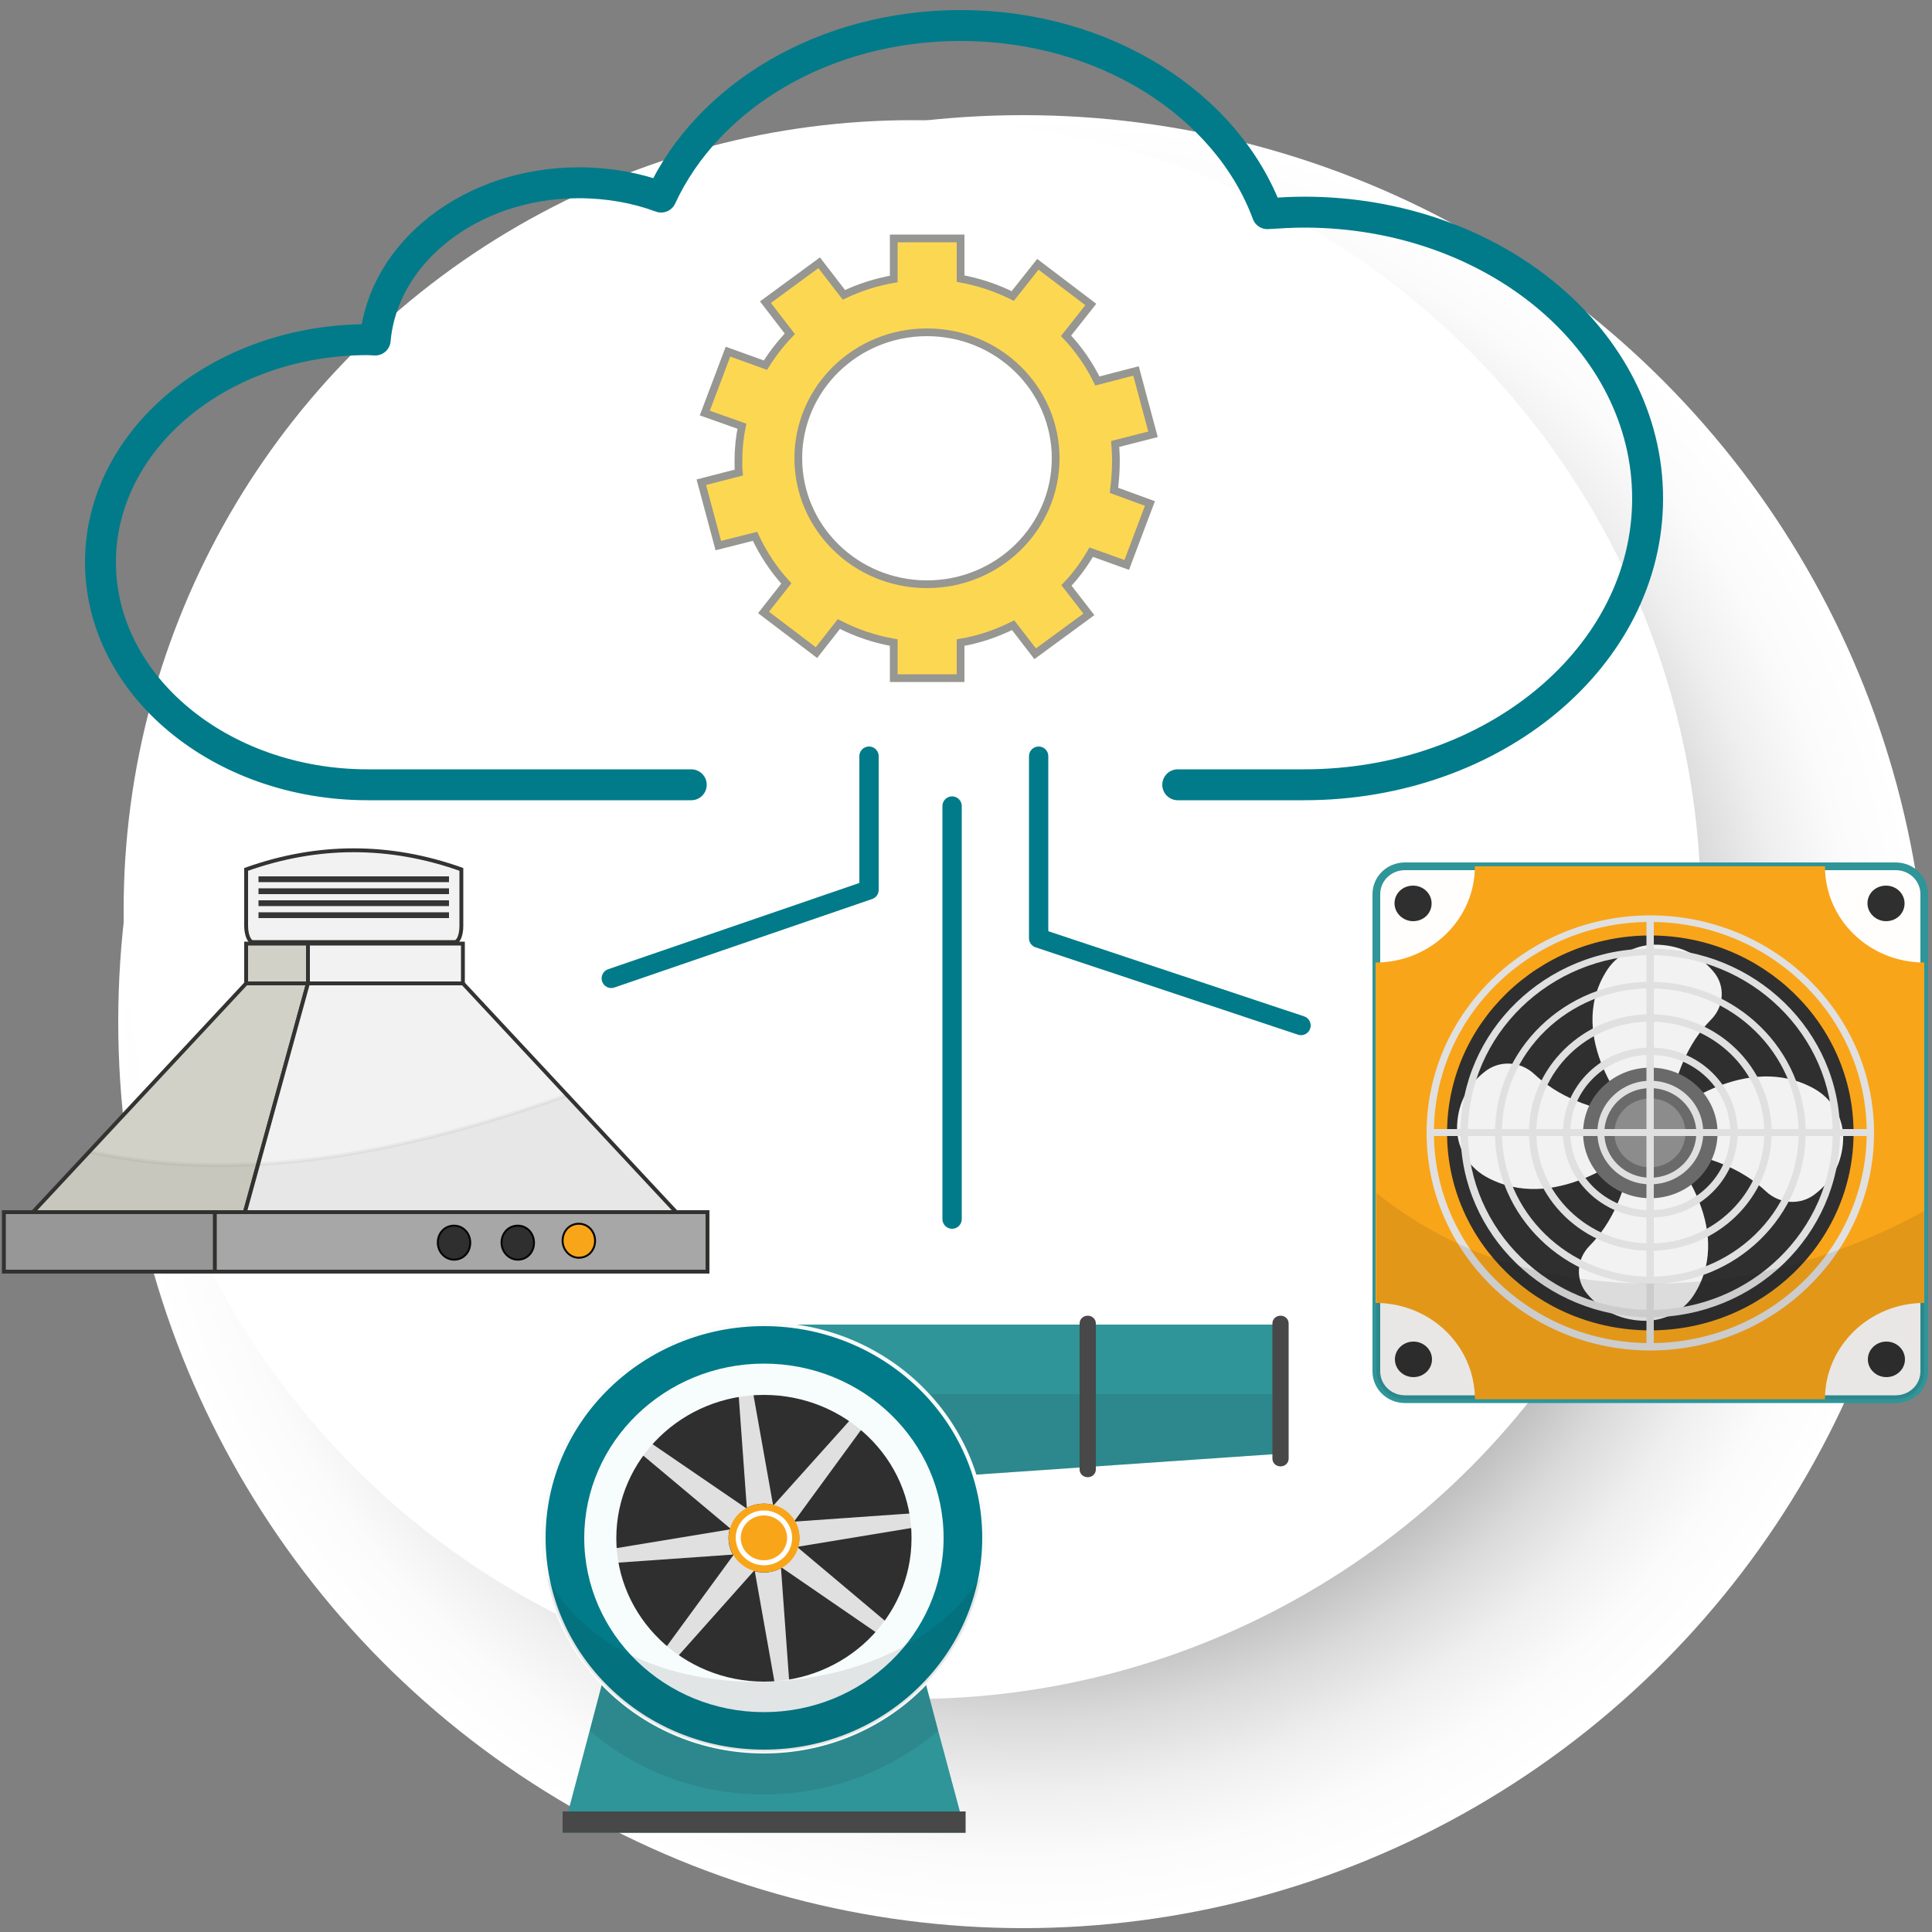 <svg xmlns="http://www.w3.org/2000/svg" xmlns:xlink="http://www.w3.org/1999/xlink" id="&#x421;&#x43B;&#x43E;&#x439;_1" x="0px" y="0px" viewBox="0 0 500 500" style="enable-background:new 0 0 500 500;" xml:space="preserve">
<rect x="0" y="0" width="500" height="500" fill="#808080" stroke="none"/>
<style type="text/css">
	.st0{fill:url(#SVGID_1_);}
	.st1{fill:#FFFFFF;}
	.st2{fill:none;stroke:#FCF6E7;stroke-width:2;stroke-linecap:round;stroke-linejoin:round;stroke-miterlimit:10;}
	.st3{fill:none;stroke:#017B89;stroke-width:8;stroke-linecap:round;stroke-linejoin:round;stroke-miterlimit:10;}
	.st4{fill:none;stroke:#017B89;stroke-width:5;stroke-linecap:round;stroke-linejoin:round;stroke-miterlimit:10;}
	.st5{fill:#FFFEFD;stroke:#2F9599;stroke-width:2;stroke-miterlimit:10;}
	.st6{fill:#F9A51A;}
	.st7{fill:#2F2F2F;}
	.st8{fill:#F2F2F2;}
	.st9{fill:#6A6A6A;}
	.st10{fill:#8C8C8C;}
	.st11{fill:#E0E0E0;}
	.st12{opacity:0.1;fill:#1D1D1B;enable-background:new    ;}
	.st13{fill:#2F9599;}
	.st14{fill:#484848;}
	.st15{fill:#017B89;stroke:#FAFCFC;stroke-miterlimit:10;}
	.st16{fill:#2D2D2D;}
	.st17{fill:#D3D3D3;}
	.st18{fill:#F7FCFC;}
	.st19{fill:#FCD751;stroke:#969692;stroke-width:2;stroke-miterlimit:10;}
	.st20{fill:#D1D1C7;stroke:#333332;stroke-miterlimit:10;}
	.st21{fill:#F2F2F2;stroke:#333332;stroke-miterlimit:10;}
	.st22{fill:#9E9E9E;stroke:#333332;stroke-miterlimit:10;}
	.st23{fill:#AFAFAF;stroke:#333332;stroke-miterlimit:10;}
	.st24{opacity:5.000000e-02;stroke:#333332;stroke-miterlimit:10;}
	.st25{fill:#353535;}
	.st26{fill:#2F2F2F;stroke:#050505;stroke-width:0.5;stroke-miterlimit:10;}
	.st27{fill:#F9A51A;stroke:#050505;stroke-width:0.5;stroke-miterlimit:10;}
</style>
<g>
	<g>
		
			<radialGradient id="SVGID_1_" cx="-1729.184" cy="360.992" r="23.279" gradientTransform="matrix(-10.06 0 0 -10.078 -17130.961 3902.583)" gradientUnits="userSpaceOnUse">
			<stop offset="0.473" style="stop-color:#424242"></stop>
			<stop offset="0.538" style="stop-color:#6D6D6D"></stop>
			<stop offset="0.615" style="stop-color:#999999"></stop>
			<stop offset="0.693" style="stop-color:#BEBEBE"></stop>
			<stop offset="0.77" style="stop-color:#DADADA"></stop>
			<stop offset="0.848" style="stop-color:#EFEFEF"></stop>
			<stop offset="0.924" style="stop-color:#FBFBFB"></stop>
			<stop offset="1" style="stop-color:#FFFFFF"></stop>
		</radialGradient>
		<ellipse class="st0" cx="264.8" cy="264.4" rx="234.2" ry="234.6"></ellipse>
		<ellipse class="st1" cx="236.1" cy="235.4" rx="204.1" ry="204.3"></ellipse>
	</g>
</g>
<g>
	<path class="st2" d="M219,188.8"></path>
	<path class="st3" d="M304.8,203.1h32.7c49.1,0,88.9-33.2,88.9-74.1s-39.8-74.1-88.9-74.1c-3.2,0-6.4,0.2-9.5,0.4   c-10.4-28.1-42-48.7-79.4-48.7c-35.4,0-65.5,18.4-77.5,44.4c-6.5-2.4-13.7-3.7-21.3-3.7c-27.9,0-50.7,18-52.7,40.7   c-0.7,0-1.3-0.1-1.9-0.1C57,87.9,26,113.7,26,145.5s31,57.6,69.2,57.6h83.7"></path>
	<g>
		<polyline class="st4" points="224.9,195.7 224.9,230.3 158.2,253.2   "></polyline>
		<polyline class="st4" points="268.8,195.7 268.8,242.8 336.7,265.4   "></polyline>
		<line class="st4" x1="246.4" y1="208.6" x2="246.4" y2="315.5"></line>
	</g>
</g>
<g>
	<g>
		<path class="st5" d="M490.6,362.1h-127c-4.1,0-7.4-3.2-7.4-7.2V231.4c0-4,3.3-7.2,7.4-7.2h127c4.1,0,7.4,3.2,7.4,7.2v123.5    C498,358.9,494.7,362.1,490.6,362.1z"></path>
		<path class="st6" d="M472.3,362.1h-90.6c0-13.8-11.5-24.9-25.7-24.9v-88.1c14.2,0,25.7-11.2,25.7-24.9h90.6    c0,13.8,11.5,24.9,25.7,24.9v88.1C483.8,337.2,472.3,348.4,472.3,362.1z"></path>
		<ellipse class="st7" cx="427.1" cy="293.2" rx="52.6" ry="51.1"></ellipse>
		<g>
			<path class="st8" d="M421.5,298.3c0,0-19.4,16.1-37,6.2c-4.9-2.8-7.7-8-7.4-13.4c0.3-5.8,2.8-10.3,7.1-13.7     c3.8-3.1,9.3-2.8,12.9,0.6c6.3,5.9,14.7,9.1,24.5,10.5l5.6,4.8L421.5,298.3z"></path>
			<path class="st8" d="M432.4,298.6c0,0,16.6,18.9,6.3,36c-2.8,4.8-8.2,7.5-13.8,7.2c-6-0.3-10.6-2.8-14.1-6.9     c-3.2-3.7-2.8-9.1,0.6-12.5c6-6.1,9.3-14.3,10.8-23.8l5-5.4L432.4,298.6z"></path>
			<path class="st8" d="M432.6,288c0,0,19.4-16.1,37-6.2c4.9,2.8,7.7,8,7.4,13.4c-0.3,5.8-2.8,10.3-7.1,13.7     c-3.8,3.1-9.3,2.8-12.9-0.6c-6.3-5.9-14.7-9.1-24.5-10.5l-5.6-4.8L432.6,288z"></path>
			<path class="st8" d="M421.8,287.7c0,0-16.6-18.9-6.3-36c2.8-4.8,8.2-7.5,13.8-7.2c6,0.3,10.6,2.8,14.1,6.9     c3.2,3.7,2.8,9.1-0.6,12.5c-6,6.1-9.3,14.3-10.8,23.8l-5,5.4L421.8,287.7z"></path>
		</g>
		<ellipse class="st9" cx="427.1" cy="293.2" rx="17.4" ry="16.9"></ellipse>
		<path class="st10" d="M436.2,293.2c0,4.9-4.1,8.9-9.2,8.9s-9.2-4-9.2-8.9s4.1-8.9,9.2-8.9C432.1,284.2,436.2,288.2,436.2,293.2z"></path>
		<path class="st7" d="M370.5,233.8c0,2.6-2.1,4.6-4.8,4.6c-2.6,0-4.8-2.1-4.8-4.6c0-2.6,2.1-4.6,4.8-4.6S370.5,231.3,370.5,233.8z"></path>
		<path class="st7" d="M492.9,233.8c0,2.6-2.1,4.6-4.8,4.6c-2.6,0-4.8-2.1-4.8-4.6c0-2.6,2.1-4.6,4.8-4.6S492.9,231.3,492.9,233.8z"></path>
		<ellipse class="st7" cx="365.8" cy="351.8" rx="4.8" ry="4.6"></ellipse>
		<ellipse class="st7" cx="488.2" cy="351.8" rx="4.8" ry="4.6"></ellipse>
		<rect x="426.1" y="237.7" class="st11" width="1.9" height="110.8"></rect>
		<rect x="370.1" y="292.2" class="st11" width="113.9" height="1.8"></rect>
		<g>
			<path class="st11" d="M427.1,238.6c-30.9,0-56,24.4-56,54.5s25.1,54.5,56,54.5s56-24.4,56-54.5     C483.1,263.1,458,238.6,427.1,238.6z M427.1,349.5c-31.9,0-57.9-25.3-57.9-56.3c0-31.1,26-56.3,57.9-56.3s57.9,25.3,57.9,56.3     S459,349.5,427.1,349.5z"></path>
			<path class="st11" d="M427.1,247.2c-26,0-47.2,20.6-47.2,45.9c0,25.3,21.2,45.9,47.2,45.9s47.2-20.6,47.2-45.9     C474.3,267.8,453.1,247.2,427.1,247.2z M427.1,340.9c-27.1,0-49.1-21.4-49.1-47.7c0-26.3,22-47.7,49.1-47.7s49.1,21.4,49.1,47.7     C476.1,319.5,454.1,340.9,427.1,340.9z"></path>
			<path class="st11" d="M427.1,255.8c-21.2,0-38.4,16.7-38.4,37.3s17.2,37.3,38.4,37.3c21.2,0,38.4-16.7,38.4-37.3     C465.4,272.6,448.2,255.8,427.1,255.8z M427.1,332.3c-22.2,0-40.2-17.6-40.2-39.1c0-21.6,18.1-39.1,40.2-39.1     s40.2,17.6,40.2,39.1C467.3,314.7,449.3,332.3,427.1,332.3z"></path>
			<path class="st11" d="M427.1,264.4c-16.3,0-29.5,12.9-29.5,28.7c0,15.8,13.3,28.7,29.5,28.7s29.5-12.9,29.5-28.7     S443.4,264.4,427.1,264.4z M427.1,323.7c-17.3,0-31.4-13.7-31.4-30.6c0-16.8,14.1-30.6,31.4-30.6s31.4,13.7,31.4,30.6     S444.4,323.7,427.1,323.7z"></path>
			<path class="st11" d="M427.1,273c-11.4,0-20.7,9-20.7,20.1s9.3,20.1,20.7,20.1s20.7-9,20.7-20.1C447.8,282,438.5,273,427.1,273z      M427.1,315.1c-12.4,0-22.6-9.9-22.6-22s10.1-22,22.6-22s22.6,9.9,22.6,22C449.7,305.3,439.5,315.1,427.1,315.1z"></path>
			<path class="st11" d="M427.1,281.6c-6.6,0-11.9,5.2-11.9,11.6s5.3,11.6,11.9,11.6s11.9-5.2,11.9-11.6     C439,286.8,433.6,281.6,427.1,281.6z M427.1,306.5c-7.6,0-13.7-6-13.7-13.4s6.2-13.4,13.7-13.4c7.6,0,13.7,6,13.7,13.4     C440.8,300.5,434.7,306.5,427.1,306.5z"></path>
		</g>
	</g>
	<path class="st12" d="M395.9,328.4c-14.3-3.5-28.1-10.3-39.7-19.7v28.5v17.7c0,4,3.3,7.2,7.4,7.2h18.2h90.6h18.2   c4.1,0,7.4-3.2,7.4-7.2v-17.7v-23.8C467.5,330.1,432.1,337.2,395.9,328.4z"></path>
</g>
<g>
	<polygon class="st13" points="249.9,474.3 145.6,474.3 152.6,447.9 156.4,433.5 239,433.5 242.8,447.9  "></polygon>
	<path class="st12" d="M242.8,447.9c-12,10.2-27.8,16.5-45.1,16.5s-33.1-6.2-45.1-16.5l3.8-14.4H239L242.8,447.9z"></path>
	<rect x="145.6" y="468.8" class="st14" width="104.3" height="5.5"></rect>
	<polygon class="st13" points="331.7,376.2 197.7,385.4 197.7,342.8 331.7,342.8  "></polygon>
	<polygon class="st12" points="197.7,360.8 197.7,385.4 331.7,376.2 331.7,360.8  "></polygon>
	<ellipse class="st15" cx="197.7" cy="398" rx="57" ry="55.3"></ellipse>
	<ellipse class="st7" cx="197.7" cy="398" rx="39.6" ry="38.4"></ellipse>
	<g>
		<polygon class="st11" points="200.6,392.5 197.7,398 193.5,393.3 190.7,354.7 193.8,354.3   "></polygon>
	</g>
	<g>
		<polygon class="st11" points="203.4,400.8 197.7,398 202.6,394 242.4,391.2 242.8,394.3   "></polygon>
	</g>
	<g>
		<polygon class="st11" points="194.8,403.6 197.7,398 201.9,402.8 204.7,441.4 201.6,441.8   "></polygon>
	</g>
	<g>
		<polygon class="st11" points="192,395.3 197.7,398 192.8,402.1 153,404.9 152.6,401.8   "></polygon>
	</g>
	<g>
		<path class="st16" d="M196.6,389.2c5-0.6,9.6,2.9,10.2,7.8c0.6,4.9-3,9.3-8,9.9s-9.6-2.9-10.2-7.8    C188,394.2,191.6,389.8,196.6,389.2z"></path>
		<path class="st17" d="M197.2,393.7c2.5-0.3,4.7,1.4,5,3.8s-1.5,4.6-3.9,4.9c-2.5,0.3-4.7-1.4-5-3.8    C192.9,396.2,194.7,394,197.2,393.7z"></path>
	</g>
	<g>
		<polygon class="st11" points="203.8,396.1 197.7,398 198.2,391.8 224.4,362.6 226.9,364.5   "></polygon>
	</g>
	<g>
		<polygon class="st11" points="199.7,403.9 197.7,398 204.1,398.5 234.3,423.9 232.3,426.3   "></polygon>
	</g>
	<g>
		<polygon class="st11" points="191.6,400 197.7,398 197.2,404.2 171.1,433.5 168.5,431.6   "></polygon>
	</g>
	<g>
		<polygon class="st11" points="195.7,392.1 197.7,398 191.3,397.5 161.1,372.2 163.1,369.8   "></polygon>
	</g>
	<g>
		<path class="st6" d="M203.4,391c4,3,4.7,8.6,1.6,12.5c-3.1,3.9-8.9,4.6-12.9,1.5c-4-3-4.7-8.6-1.6-12.5    C193.6,388.7,199.4,388,203.4,391z"></path>
	</g>
	<path class="st1" d="M197.7,405.1c-4,0-7.3-3.2-7.3-7.1s3.3-7.1,7.3-7.1s7.3,3.2,7.3,7.1C205,402,201.7,405.1,197.7,405.1z    M197.7,392.2c-3.3,0-6,2.6-6,5.8c0,3.2,2.7,5.8,6,5.8s6-2.6,6-5.8C203.7,394.8,201,392.2,197.7,392.2z"></path>
	<path class="st18" d="M197.7,443.1c-25.7,0-46.5-20.2-46.5-45.1s20.9-45.1,46.5-45.1c25.7,0,46.5,20.2,46.5,45.1   S223.4,443.1,197.7,443.1z M197.7,361c-21.1,0-38.2,16.6-38.2,37.1c0,20.4,17.2,37.1,38.2,37.1c21.1,0,38.2-16.6,38.2-37.1   C236,377.6,218.8,361,197.7,361z"></path>
	<path class="st14" d="M283.6,380.3c0,1.1-0.9,2-2.1,2l0,0c-1.2,0-2.1-0.9-2.1-2v-37.8c0-1.1,0.9-2,2.1-2l0,0c1.2,0,2.1,0.9,2.1,2   V380.3z"></path>
	<path class="st14" d="M333.5,377.5c0,1.1-0.9,2-2.1,2l0,0c-1.2,0-2.1-0.9-2.1-2v-35c0-1.1,0.9-2,2.1-2l0,0c1.2,0,2.1,0.9,2.1,2   V377.5z"></path>
	<path class="st12" d="M141.6,408.1c4.9,25.7,28.1,45.2,56.1,45.2s51.2-19.5,56.1-45.2C232,443.1,161.1,445.5,141.6,408.1z"></path>
</g>
<g>
	<path class="st19" d="M288.8,119.2c0-1.5-0.1-2.9-0.2-4.3l9.8-2.5L294,96l-10,2.6c-2.1-4.3-4.8-8.2-8.1-11.7l6.4-8.1l-13.7-10.4   l-6.5,8.2c-4.2-2.1-8.7-3.6-13.5-4.5V61.7h-17.3v10.5c-4.6,0.8-8.9,2.2-12.9,4.1L212,68l-13.9,10.2l6.3,8.2   c-2.4,2.5-4.5,5.2-6.3,8.1l-9.7-3.5l-6,15.9l9.6,3.4c-0.6,2.9-0.9,5.8-0.9,8.9c0,1,0,2.1,0.1,3.1l-9.7,2.5l4.4,16.4l9.5-2.4   c2.1,4.5,4.8,8.6,8.1,12.2l-5.9,7.5l13.7,10.4l5.8-7.4c4.4,2.3,9.2,3.9,14.2,4.8v9.2h17.3v-9.2c4.8-0.8,9.4-2.4,13.6-4.5l5.7,7.4   l13.9-10.2l-5.8-7.5c2.5-2.6,4.6-5.5,6.4-8.6l9.2,3.3l6-15.9l-9.3-3.4C288.6,124.4,288.8,121.9,288.8,119.2z M239.9,151.2   c-18.4,0-33.3-14.6-33.3-32.6S221.5,86,239.9,86s33.3,14.6,33.3,32.6C273.2,136.6,258.3,151.2,239.9,151.2z"></path>
</g>
<g>
	<g>
		<g>
			<g>
				<polygon class="st20" points="63.7,254.5 7.2,315.1 63,315.1 79.7,254.5     "></polygon>
				<polygon class="st21" points="119.8,254.5 79.7,254.5 63,315.1 176.3,315.1     "></polygon>
				<rect x="1" y="313.7" class="st22" width="182.1" height="15.4"></rect>
				<rect x="55.6" y="313.7" class="st23" width="127.5" height="15.4"></rect>
				<rect x="63.7" y="244.2" class="st20" width="16" height="10.3"></rect>
				<rect x="79.7" y="244.2" class="st21" width="40.1" height="10.3"></rect>
			</g>
			<path class="st24" d="M146.8,283.4C106.8,297.7,63.6,307,23.1,298L8.6,313.7H1v15.4h54.7h127.5v-15.4H175L146.8,283.4z"></path>
		</g>
		<g>
			<path class="st21" d="M119.4,225v14.6c0,2.3-0.7,4.2-1.7,4.2H65.4c-0.9,0-1.7-1.9-1.7-4.2V225C82.2,218.4,100.9,218.4,119.4,225z     "></path>
			<rect x="66.9" y="226.8" class="st25" width="49.3" height="1.5"></rect>
			<rect x="66.9" y="229.9" class="st25" width="49.3" height="1.5"></rect>
			<rect x="66.9" y="233" class="st25" width="49.3" height="1.5"></rect>
			<rect x="66.9" y="236.1" class="st25" width="49.3" height="1.5"></rect>
		</g>
	</g>
	<path class="st26" d="M121.7,321.6c0,2.5-1.8,4.4-4.2,4.4c-2.3,0-4.2-2-4.2-4.4c0-2.5,1.8-4.4,4.2-4.4S121.7,319.2,121.7,321.6z"></path>
	<path class="st26" d="M138.2,321.6c0,2.5-1.8,4.4-4.2,4.4c-2.3,0-4.2-2-4.2-4.4c0-2.5,1.8-4.4,4.2-4.4S138.2,319.2,138.2,321.6z"></path>
	<path class="st27" d="M154,321.1c0,2.5-1.8,4.4-4.2,4.4c-2.3,0-4.2-2-4.2-4.4c0-2.5,1.8-4.4,4.2-4.4S154,318.7,154,321.1z"></path>
</g>
</svg>